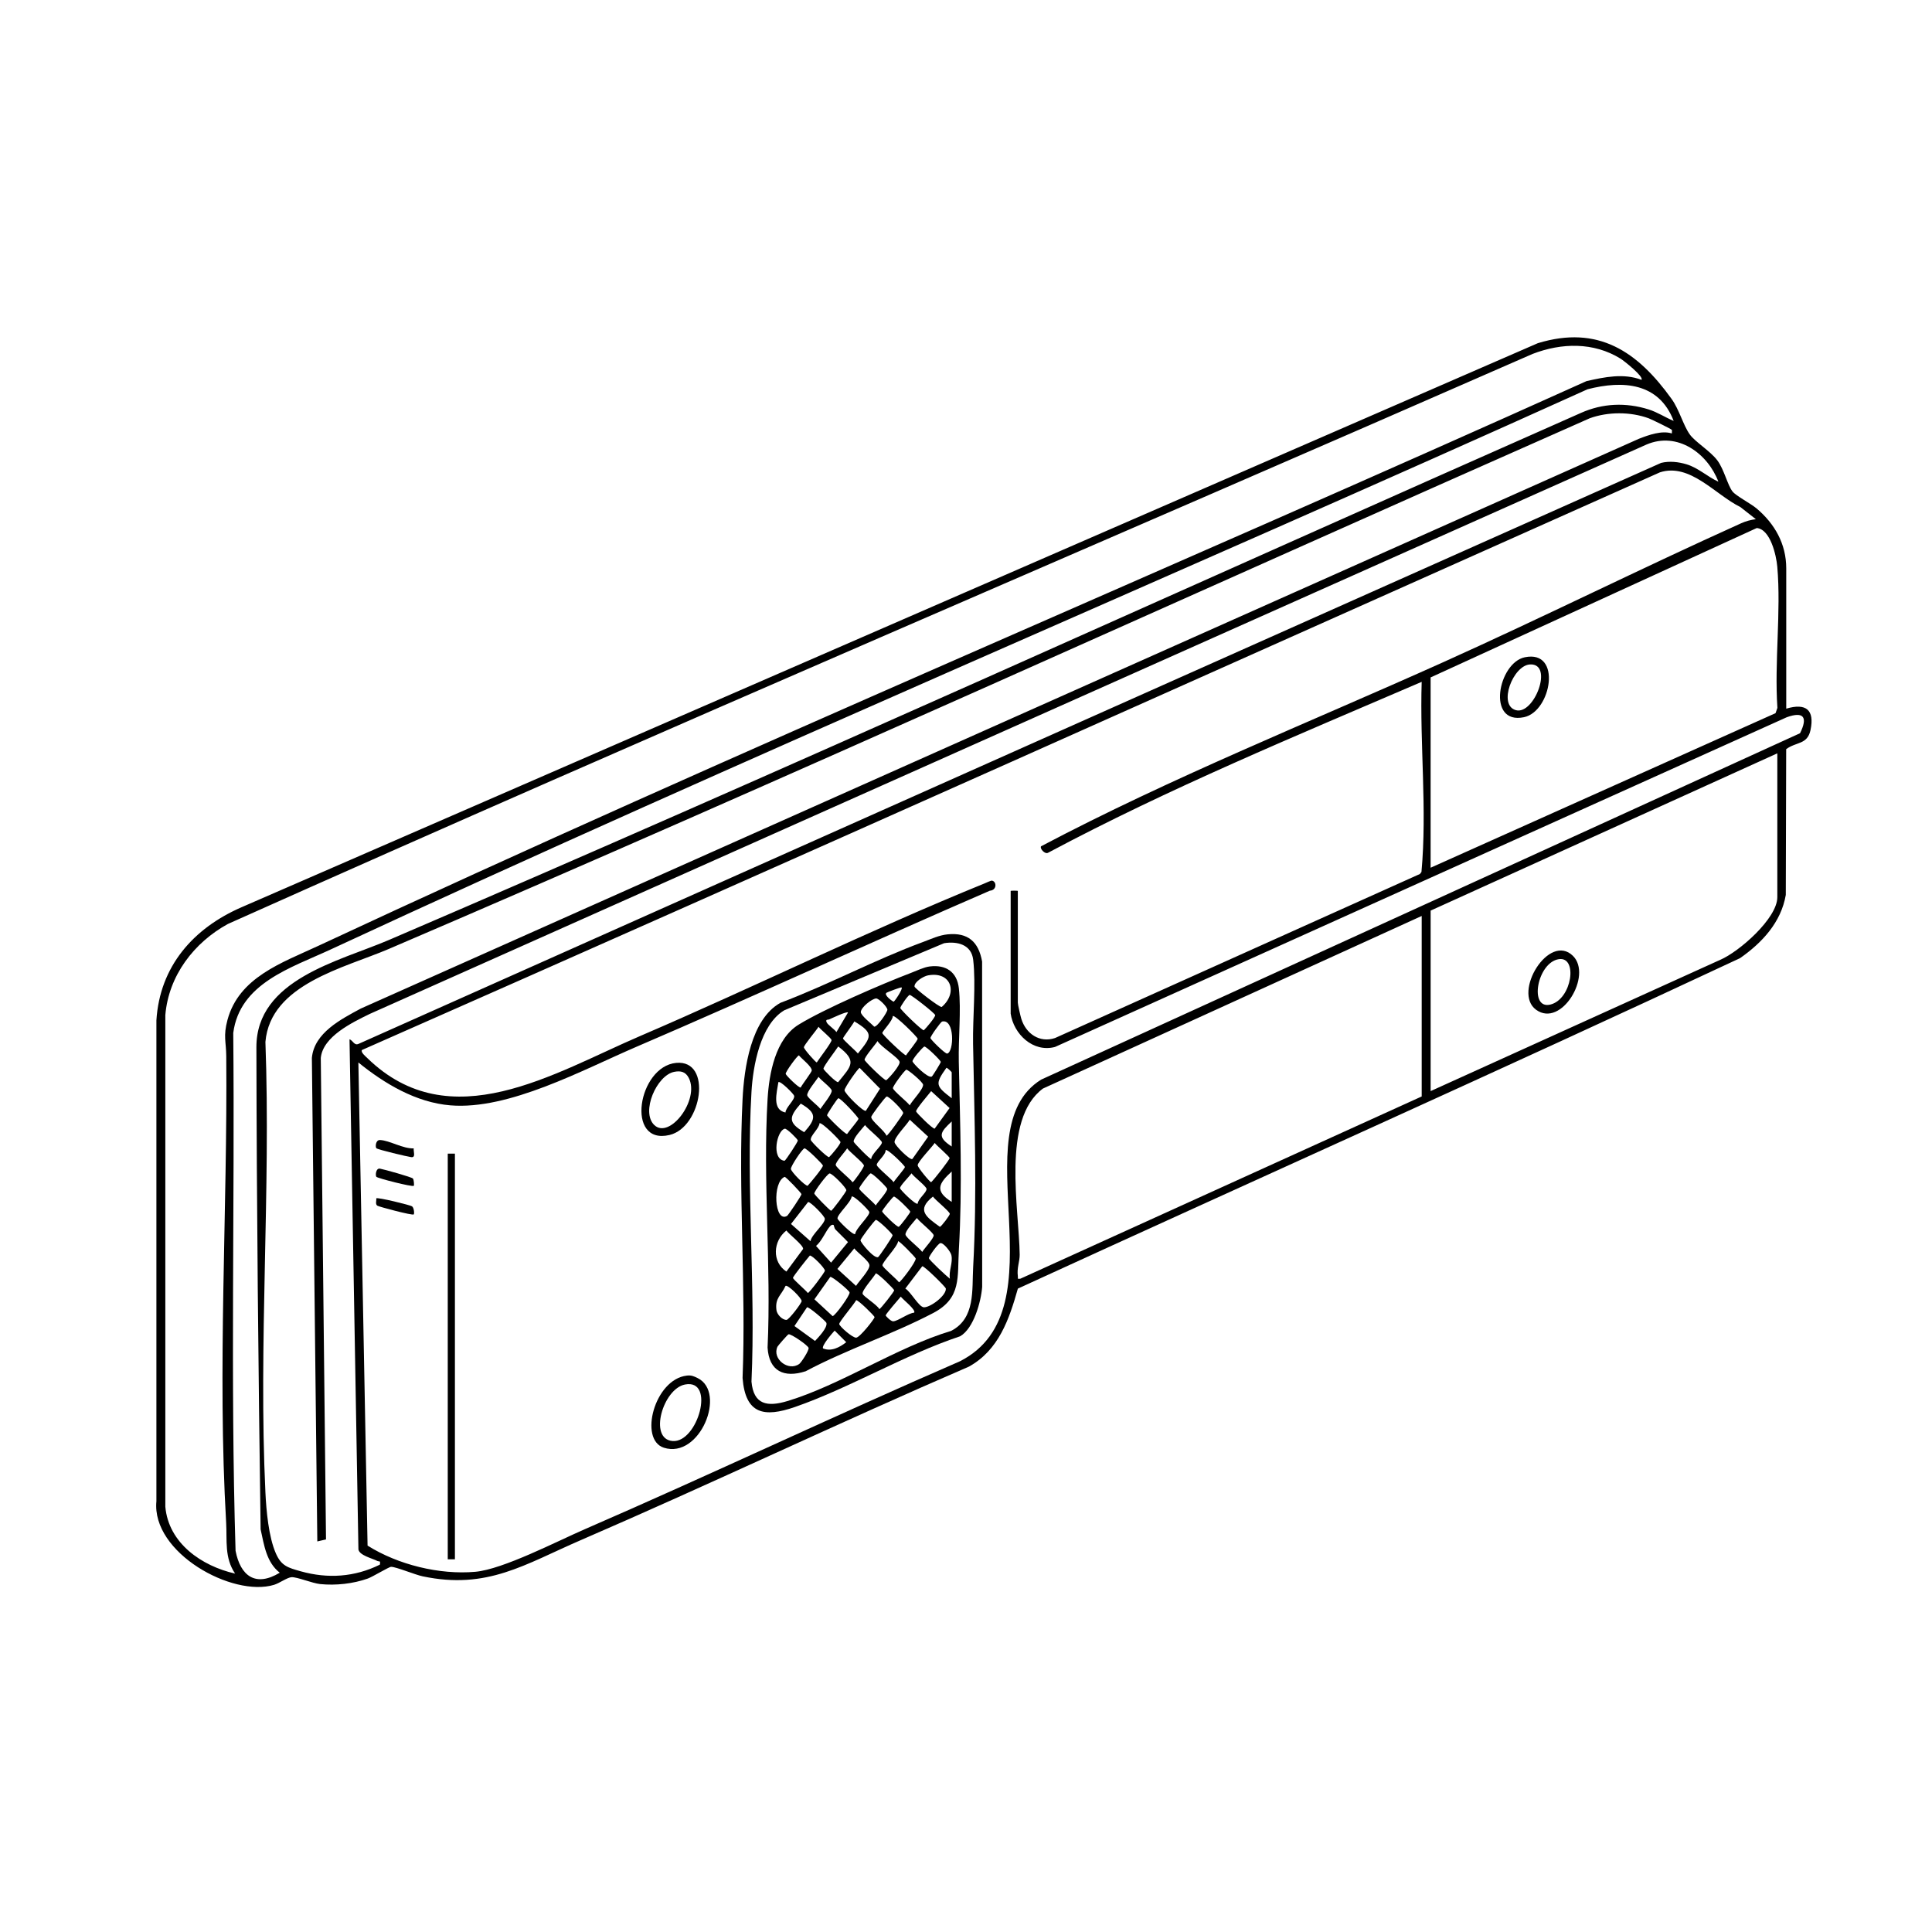 <svg viewBox="0 0 1080 1080" xmlns="http://www.w3.org/2000/svg" data-name="line trace" id="line_trace">
  <defs>
    <style>
      .cls-1 {
        fill: #000000;
      }
    </style>
  </defs>
  <g>
    <path d="M529.79,522.3c11.34-1.11,17.25,4.18,19.21,15.2l.04,181.86c-.62,8.24-4.72,23.28-12.33,27.63-31.14,10.37-61.71,28.89-92.34,39.53-17.25,5.99-27.68,4.05-29.27-16.21,2.03-51.42-2.57-104.72,0-155.92.86-17.12,4.61-44.58,21.13-53.79,26.99-10.19,52.79-24.07,79.83-34.05,4.5-1.66,8.86-3.77,13.73-4.25ZM527.75,527.26l-89.36,37.51c-13.41,8.05-17.48,31.21-18.31,45.62-3.08,52.89,2.42,108.72,0,161.92,1.15,12.99,8.91,14.24,19.99,10.92,29.47-8.82,61.37-30.17,91.61-39.25,13.64-7.04,11.61-22.83,12.32-35.64,2.28-41.43.68-83.4-.05-124.84-.25-14.47,1.68-33.29.06-47.02-1-8.47-8.85-10.41-16.27-9.22Z" class="cls-1"></path>
    <rect height="226.77" width="4" y="644.89" x="250.3" class="cls-1"></rect>
    <path d="M383.93,768.96c2.54-.29,3.95.35,6.12,1.43,16.19,8.04,1.23,45.29-18.93,38.9-14.15-4.49-5.27-38.28,12.81-40.32ZM382.92,773.95c-12.29,2.37-20.53,30.44-6.99,31.59,14.03,1.2,24.3-34.93,6.99-31.59Z" class="cls-1"></path>
    <path d="M377.96,594.16c20.45-1.94,14.44,36.03-3.71,40.31-24.83,5.85-17.6-38.28,3.71-40.31ZM376.91,599.16c-9.86,1.96-18.73,22.4-11.2,29.71,8.53,8.28,25.56-14.06,19.32-26.3-1.76-3.45-4.5-4.13-8.12-3.41Z" class="cls-1"></path>
    <path d="M231.27,641.94c-.24,1.74,1.31,5.24-1.39,4.91-1.95-.23-18.86-4.22-19.5-5s-.42-4.66,2.03-4.57c5.34.2,12.94,4.98,18.87,4.66Z" class="cls-1"></path>
    <path d="M231.31,662.87c-.75.78-20.24-4.21-20.93-5.04-.59-.71-.34-4.96,2.03-4.55,2.21.39,17.93,4.75,18.45,5.56s.73,3.74.46,4.03Z" class="cls-1"></path>
    <path d="M231.31,678.86c-.73.75-19.52-4.29-20.39-4.88-1.26-.87-.38-2.88-.59-4.1.71-.74,19.09,3.79,20,4.47,1.14.85,1.36,4.12.97,4.51Z" class="cls-1"></path>
    <path d="M879.3,534.35c10.98,10.84-6.46,40.4-20.62,30.11-13.31-9.67,7.29-43.27,20.62-30.11ZM871.4,536.18c-12.11,1.81-16.85,28.33-4.74,25.38s15.51-26.99,4.74-25.38Z" class="cls-1"></path>
    <path d="M519.79,540.25c8.93-1.13,15.24,3.09,16.22,12.23,1.33,12.38-.31,28.11-.04,41,.72,34.84,2.08,70.02.05,104.86-.91,15.59,1.59,27.27-14.32,35.63-22.56,11.85-48.63,20.48-71.33,32.57-12.11,3.91-20.49,0-21.29-13.22,2.13-45.62-2.71-93.6,0-138.94.86-14.37,4.36-33.59,17.35-41.59,14.3-8.8,46.67-22.79,62.93-28.98,3.23-1.23,7.05-3.14,10.43-3.57ZM518.75,545.24c-2.5.46-7.76,3.66-7.53,6.27.08.95,13.97,11.7,15.19,11.4,9.11-7.74,5.49-20.1-7.66-17.67ZM504.03,551.99c-.32-.31-7.93,2.62-8.4,2.93-1.93,1.24,3.54,5.04,3.91,5.04.47,0,5.32-7.16,4.49-7.97ZM508.52,556.17c-.9.08-5.3,6.5-5.24,7.32.07.9,12.13,12.65,13.14,12.43,1.35-1.25,6.44-7.27,6.36-8.46-.07-.97-13.32-11.37-14.26-11.29ZM489.74,558.14c-2.46.22-8.3,4.87-8.54,7.51-.17,1.92,5.99,6.64,7.48,8.25,1.72.31,7.37-8.07,7.37-9.44,0-1.6-4.86-6.44-6.32-6.32ZM474.06,565.98c-.79-.74-8.99,3.2-10.6,3.9-.63.27-2.13-.21-1.38,1.57.59,1.41,4.4,3.89,5.49,5.49l6.49-10.97ZM499.06,567.98c.16,2.42-5.85,8.49-5.84,9.49,0,.91,12.38,12.7,13.28,12.48.94-1.64,6.63-8.35,6.46-9.35-.16-.94-12.68-13.45-13.9-12.62ZM477.58,570.97c-.73,1.6-6.35,8.93-6.34,9.5,0,.84,7.24,6.97,8.32,8.46,7.49-9.26,9.26-11.28-1.98-17.97ZM526.62,571.05c-.67.16-6.65,8.34-6.49,9.27.15.86,8.25,8.89,9.36,8.64,3.87-.9,4.27-19.64-2.87-17.91ZM457.58,573.98c-1.17,1.9-8.19,10.27-8.2,11.47,0,1.04,6.64,8.49,7.2,8.47,1.23-2.01,8.35-11.17,8.25-12.48-.08-1.11-6.19-5.93-7.25-7.46ZM490.55,581.98c-1.19,1.92-7.37,8.93-7.25,10.48.06.83,11.01,11.59,12.11,11.4,1.92-1.47,7.85-8.36,7.48-10.27-.44-2.26-10.73-8.58-12.33-11.62ZM468.57,584.97c-1.23,2.01-8.35,11.17-8.25,12.48.05.63,7.07,7.77,8.22,7.48,7.39-9.12,10.82-11.73.03-19.96ZM520.89,601.79c.42-.24,5.1-7.73,5.02-8.21-.15-.86-8.11-8.75-9.25-8.56-1.49.99-6.75,7.16-6.56,8.28s8.64,9.72,10.79,8.49ZM446.6,589.97c-.87,0-7.58,9.24-7.39,10.33.15.86,7.26,7.9,8.37,7.64.86-1.72,6.13-8.57,6.19-9.5.14-2.22-5.68-6.63-7.17-8.47ZM484.04,620.91l7.9-12.34-11.38-11.61c-.76,0-8.52,11.03-8.47,12.5.05,1.78,10.67,12.34,11.95,11.46ZM532.01,613.93v-14.49c0-.19-2.59-2.77-2.98-2.5-6.57,9.2-5.92,10.13,2.98,16.98ZM506.64,597.98c-.93.19-7.67,9.29-7.49,10.31.27,1.55,8.02,7.6,9.39,9.61,1.38-2.7,7.54-8.89,7.48-11.5-.03-1.5-8.54-8.6-9.37-8.42ZM457.58,601.96c-1.26,1.95-6.7,8.49-6.34,10.33.31,1.6,6.1,5.79,7.34,7.62,1.26-1.95,6.7-8.49,6.34-10.33-.31-1.6-6.1-5.79-7.34-7.62ZM439.09,621.91c.05-2.8,5.31-7.03,4.86-9.34-.19-.99-7.75-8.61-8.83-7.64-.85,5.75-3.71,15.41,3.97,16.97ZM520.52,609.95c-1.32,1.68-8.62,10.18-8.42,11.33.13.78,9.3,9.9,10.39,9.63l8.34-11.51-10.31-9.46ZM495.65,612.97c-.77.16-8.63,10.51-8.63,11.44-.01,2.21,7.52,7.63,8.53,10.47.79.03,9.27-11.81,9.35-12.64.13-1.42-7.99-9.54-9.24-9.28ZM468.61,613.93c-.55.13-6.33,8.91-6.29,9.5.06.77,10.13,10.75,11.22,10.48.88-1.45,6.36-7.76,6.35-8.5,0-.81-10.05-11.78-11.28-11.48ZM447.63,616.92c-6.64,7.46-7.26,10.66,1.93,15.98,6.64-7.46,7.26-10.66-1.93-15.98ZM510.01,647.89l8.83-12.49-10.28-9.48c-1.62,2.9-8.59,9.69-8.51,12.51.05,1.83,8.7,10.32,9.95,9.46ZM532.01,640.9v-13.99c-6.47,6.05-8.37,8.54,0,13.99ZM458.1,627.92c-.06,2.8-5.31,7.03-4.86,9.34.19.99,9.16,9.82,10.23,9.59,1.35-1.23,6.45-7.29,6.36-8.46-.06-.79-10.5-11.33-11.73-10.47ZM487.04,647.89c-.06-2.67,6.24-7.64,5.94-9.35-.25-1.45-8.08-7.64-9.42-9.61-1.46,1.82-6.73,7.34-6.34,9.33.13.67,9.25,10.02,9.82,9.63ZM438.72,630.96c-4.45.93-7.77,16.97-.16,17.93.66-.16,7.55-10.68,7.43-11.34-.14-.83-6.16-6.82-7.28-6.59ZM522.52,638.92c-1.52,2.32-9.53,10.52-9.53,12.47,0,1.26,6.82,9.46,7.53,9.47,1.7-1.48,10.33-12.6,10.32-13.47s-7.24-6.98-8.32-8.46ZM449.7,641.94c-1.26.26-7.63,9.88-7.59,11.47s8.08,9.7,9.37,9.43c1.46-1.49,8.71-10.25,8.53-11.31-.14-.8-9.23-9.81-10.31-9.58ZM473.57,641.92c-1.07,1.83-6.66,7.77-6.39,9.33.27,1.54,8.02,7.61,9.38,9.62.64,0,6.55-8.39,6.39-9.33-.27-1.54-8.02-7.61-9.39-9.61ZM495.06,642.9c.24,2.65-5.22,6.75-4.94,8.35.25,1.46,8.08,7.64,9.42,9.61.85-1.49,6.32-7.72,6.31-8.48,0-.73-9.59-10.3-10.79-9.47ZM532.01,671.87v-16.98c-7.42,6.8-9.6,10.93,0,16.98ZM463.72,655.96c-1.25.21-8.72,10.14-8.52,11.27.11.66,7.79,8.61,9.37,9.63.7-.15,8.54-10.66,8.54-11.48,0-1.48-8.03-9.64-9.39-9.42ZM486.66,655.93c-.85.18-6.43,7.65-6.36,8.46.09,1.17,8.01,7.69,9.25,9.46,1.07-1.83,6.66-7.77,6.39-9.33-.15-.86-8.19-8.82-9.28-8.59ZM513.01,672.86c0-2.57,5.25-6.37,4.91-8.34-.26-1.49-7.11-6.74-8.39-8.62-1.04,1.55-6.63,7.13-6.42,8.34.15.87,8.69,9.46,9.9,8.62ZM439.97,679.72c.63-.36,8.18-11.49,8.05-12.21-.11-.66-8.76-9.8-9.41-9.63-7.01,2.89-5.72,25.89,1.36,21.83ZM478.05,689.84c.24-3.1,8.28-10.18,7.9-12.34-.16-.94-8.65-9.46-9.87-8.63-.24,3.1-8.28,10.18-7.9,12.34.16.94,8.65,9.46,9.87,8.63ZM499.65,668.91c-.64.14-6.65,7.61-6.53,8.31.14.8,8.24,8.81,9.31,8.58,1.24-.92,6.44-7.92,6.43-8.46,0-.62-8.13-8.67-9.21-8.44ZM521.52,668.89c-9.49,7.56-3.77,11.41,3.89,16.92.8-.17,5.67-6.52,5.53-7.31-.25-1.44-8.08-7.65-9.42-9.61ZM453.07,693.85c.47-3.59,8.01-9.6,8.02-12.51,0-1.51-8.02-9.62-9.36-9.4l-9.56,12.27,10.9,9.63ZM512.53,680.88c-1.46,1.82-6.73,7.34-6.34,9.33.34,1.75,7.9,7.49,9.34,9.62,1.07-1.83,6.66-7.77,6.39-9.33s-8.02-7.61-9.38-9.62ZM490.92,702.69c.64-.36,8.17-11.48,8.05-12.2-.15-.86-7.46-8.05-9.31-8.59-.77.16-8.63,10.51-8.63,11.44,0,1.29,7.74,10.57,9.9,9.35ZM466.06,684.86c-.56-.47-1.39-.14-2.06.62-2.43,2.71-4.59,8.35-7.83,11.01l8.41,9.33,9.45-11.47c-2.25-2.41-4.7-4.63-6.98-7.02-.74-.77-.88-2.37-.99-2.47ZM439.6,687.87c-7.48,5.84-8.22,17.52,0,22.94l9.35-12.64c.19-2.08-7.78-8.11-9.35-10.3ZM502.06,693.85c-.32,3.06-8.91,11.71-8.77,13.5.09,1.16,8.01,7.7,9.25,9.46.87,0,9.68-11.56,9.34-13.32-.13-.68-9.25-10.03-9.82-9.64ZM531,714.82c-.75-4.48,1.81-8.82.81-13.27-.41-1.82-4.34-6.94-6.15-6.64-1.29.21-6.47,7.4-6.4,8.43.07.94,9.95,10.13,11.74,11.48ZM477.56,697.86l-9.45,11.47,10.41,9.49c1.62-2.6,7.58-8.71,7.51-11.51-.06-2.4-6.83-7.17-8.48-9.45ZM452.7,701.88c-1.4,1.58-9.43,11.67-9.42,12.45,0,.85,7.22,6.97,8.31,8.46.78,0,9.52-11.53,9.53-12.47,0-1.49-7.13-8.72-8.42-8.45ZM515.56,707.83l-9.48,12.49c3.01,1.69,7.61,10.43,10.42,10.47,3.7.05,12.56-6.6,12.23-10.48-.08-.9-12.12-12.74-13.17-12.47ZM489.59,711.83c-1.21,2.21-7.78,9.44-7.4,11.36.28,1.42,8.22,6.27,9.36,8.6.67,0,8.32-9.81,8.31-10.48s-9.23-9.74-10.28-9.48ZM464.1,713.83l-8.83,12.49,10.17,9.41c1.47-.25,9.79-11.6,9.48-13.27-.2-1.09-9.97-9.21-10.82-8.63ZM439.12,718.83c-2.46,5.45-5.96,6.66-5.08,13.54.31,2.41,3.17,5.46,5.59,5.47,1.37,0,8.49-9.4,8.49-10.53.01-1.71-7.76-9.35-9.01-8.49ZM511.03,733.79c1.15-1.58-6.34-7.38-7.49-8.96-1.18,1.37-8.43,9.8-8.44,10.47,0,.43,2.98,3.45,4.25,3.33,2.87-.27,8.29-4.54,11.68-4.85ZM478.6,726.81c-1.09,2.18-9.65,12.22-9.46,13.35.25,1.44,7.38,7.67,9.45,7.61s10.29-10.55,10.29-11.48c0-.7-9.23-9.74-10.28-9.48ZM451.11,730.81l-7.01,10.45,11.51,8.34c1.92-2.07,7.07-7.4,6.36-10.12-.21-.8-9.99-9.26-10.85-8.68ZM460.08,753.77c4.55,1.94,9.38-.62,12.97-3.48l-6.47-6.48c-1.3,1.37-7.49,8.58-6.49,9.96ZM446.79,762.46c1.08-.78,5.57-7.58,5.21-8.99s-9.81-7.96-11.22-7.59c-.45.12-5.9,6.36-6.17,6.93-3.16,6.74,6.08,14.02,12.17,9.65Z" class="cls-1"></path>
  </g>
  <g>
    <path d="M998.53,396.14c10.98-3.25,15.97.57,13.54,12.04-1.73,8.15-7.94,6.41-13.58,10.6l-.22,81.49c-2.64,15.36-13.27,26.75-25.59,35.35-133.98,62.71-269.19,123.03-403.68,184.71-4.89,17.27-10.72,34.36-27.33,43.6-72.66,31.36-144.13,65.52-216.77,96.91-31.63,13.67-52.49,27.95-88.62,20.34-4.32-.91-14.72-5.26-17.63-5.32-1.17-.02-10.29,5.57-13.03,6.55-8.21,2.93-17.95,3.98-26.63,3.1-4.46-.45-12.96-4.04-16.04-3.85-2.37.15-6.75,3.36-9.75,4.27-23.27,7.08-68.54-17.93-65.77-46.72v-268.82c1.88-30.23,20.64-51.52,47.63-63.25L859.66,191.84c33.76-10.3,55.72,4.65,74.76,31.15,4.33,6.03,6.44,14.57,10.15,19.82,3,4.24,11.46,9.25,15.43,14.54,3.81,5.09,5.72,13.93,8.53,17.44,1.93,2.42,10.22,6.73,13.48,9.49,10.07,8.53,16.51,19.79,16.51,33.44v78.42ZM917.6,212.33c1.45-1.75-9.82-10.67-11.66-11.81-15.09-9.36-33.06-8.91-49.25-2.66-242.96,106.49-487.18,210.29-729.29,318.64-18.98,10.39-33.13,28.89-34.98,50.93v274.8c1.77,20.53,20.47,33.23,39,37.42-6.03-8.92-4.43-18.51-5-28.45-4.99-86.34.81-174.33.06-260.8-.07-8.23-1.76-11.11.67-20.21,6.39-23.88,30.52-32.01,50.55-41.35,234.39-109.33,473.42-209.5,709.16-315.79,10.07-2.28,20.74-4.53,30.74-.72ZM935.59,235.3c-8.18-21.37-28.28-22.84-48.16-17.69-233.59,105.53-470.21,205.27-702.74,313.22-21.96,10.19-50.68,18.81-54.3,46.59.9,96.46-1.63,193.19,1.29,289.49,2.75,14.17,11.25,20.39,24.7,12.25-7.49-5.87-8.75-15.47-10.69-24.25-1.26-89.59-2.21-179.84-2.36-269.45-.07-38.01,46.32-48.11,73.98-59.97,223.19-95.76,444.27-196.45,666.38-294.64,12.23-5.47,25.16-5.96,37.88-1.99,4.97,1.55,9.28,4.46,14.02,6.44ZM934.59,240.32c-.44-.57-11.42-5.93-12.99-6.5-10.18-3.72-22.75-3.7-32.94,0-223.79,98.82-446.45,200.33-671.35,296.66-24.77,10.61-66.15,19.62-68.94,51.94,3.06,83.13-3.95,169.02,0,251.82.48,10.17,1.78,24.87,5.84,34.12,3.08,7.02,6.69,7.98,13.96,10.02,15.09,4.23,30.11,3.22,44.17-3.73.47-2.59-.37-1.54-1.41-2.07-2.89-1.48-9.95-3.09-10.57-6.4l-4.98-285.22c1.89.63,2.63,3.64,4.99,2.6l728.22-324.81c4.67-1.14,9.72-.56,14.24.81,6.59,2,11.63,6.96,17.76,9.71-6.01-15.86-22.93-28.21-40.23-20.75L206.67,566.8c-9.73,4.77-26.18,12.61-27.35,24.6l2.92,269.15-4.86,1.12-3.04-270.27c1.25-14.04,16.36-21.68,27.34-27.61L916.11,245.3c5.51-2.16,12.84-4.79,18.47-3-.06-.61.17-1.77,0-1.98ZM564.97,566.47v-68.43c0-.2,4-.2,4,0v62.44c0,1.12,1.47,7.49,1.95,9.04,2.55,8.27,10.19,13.64,18.85,10.75l203.98-91.71.86-1.14c3.2-35.3-.99-70.84.12-106.26-70.29,30.24-141.22,59.48-208.78,95.5-1.77,1.14-4.86-2.35-3.99-3.58,72.83-38.42,149.39-68.99,224.44-102.74,55.98-25.17,111.02-52.63,166.92-77.83,2.52-1.14,5.46-1.97,8.21-2.28l-8.67-6.8c-13.95-6.82-28.17-24.83-44.99-19.37-241.75,107.83-483.32,216.13-725.53,322.9-.91,1.2,2.2,3.73,2.98,4.5,46.41,45.24,104.27,8.4,152.53-12.32,64.11-27.53,128.06-59.09,192.44-85.27.97-.39,3.64-1.68,4.21-1.59,2.66.42,2.91,5.32-1.17,5.63-66.03,28.59-131.36,58.85-197.49,87.22-30.21,12.96-71.3,35.47-104.06,32.77-19.22-1.58-36.87-12.14-51.45-23.96l5.14,270.07c16.97,10.67,40.2,16.43,60.26,14.63,15.49-1.39,45.57-17.03,61.13-23.78,70.27-30.5,139.51-63.4,209.78-93.91,57.64-29.32.29-129.45,45.36-157.43l424.23-193.64c4.45-8.94,2.08-12.34-7.43-8.93l-409.06,184.31c-12.22,3.25-23.14-7.14-24.8-18.79ZM799.73,485.06l192.81-86.4,1.04-2.95c-1.74-25.55,2.14-53.73-.07-78.96-.56-6.32-3.84-20.88-11.46-21.58l-182.33,83.51v106.39ZM993.53,421.12l-193.8,87.91v100.9l161.88-73.38c10.48-4.45,31.92-23.14,31.92-35.01v-80.42ZM794.74,512.03l-211.71,96.47c-23.34,17.23-13.3,67.55-13.02,92.89.04,3.81-1.65,7.46-1.03,11.96.19,1.36-.56,1.75,1.45,1.44l224.31-101.86v-100.9Z" class="cls-1"></path>
    <path d="M852.4,367.41c20.91-4.31,14.83,30.3-.45,33.5-21.17,4.43-14.49-30.42.45-33.5ZM855.35,371.42c-9.57.44-18.15,22.81-7.94,25.57s21.24-26.18,7.94-25.57Z" class="cls-1"></path>
  </g>
</svg>